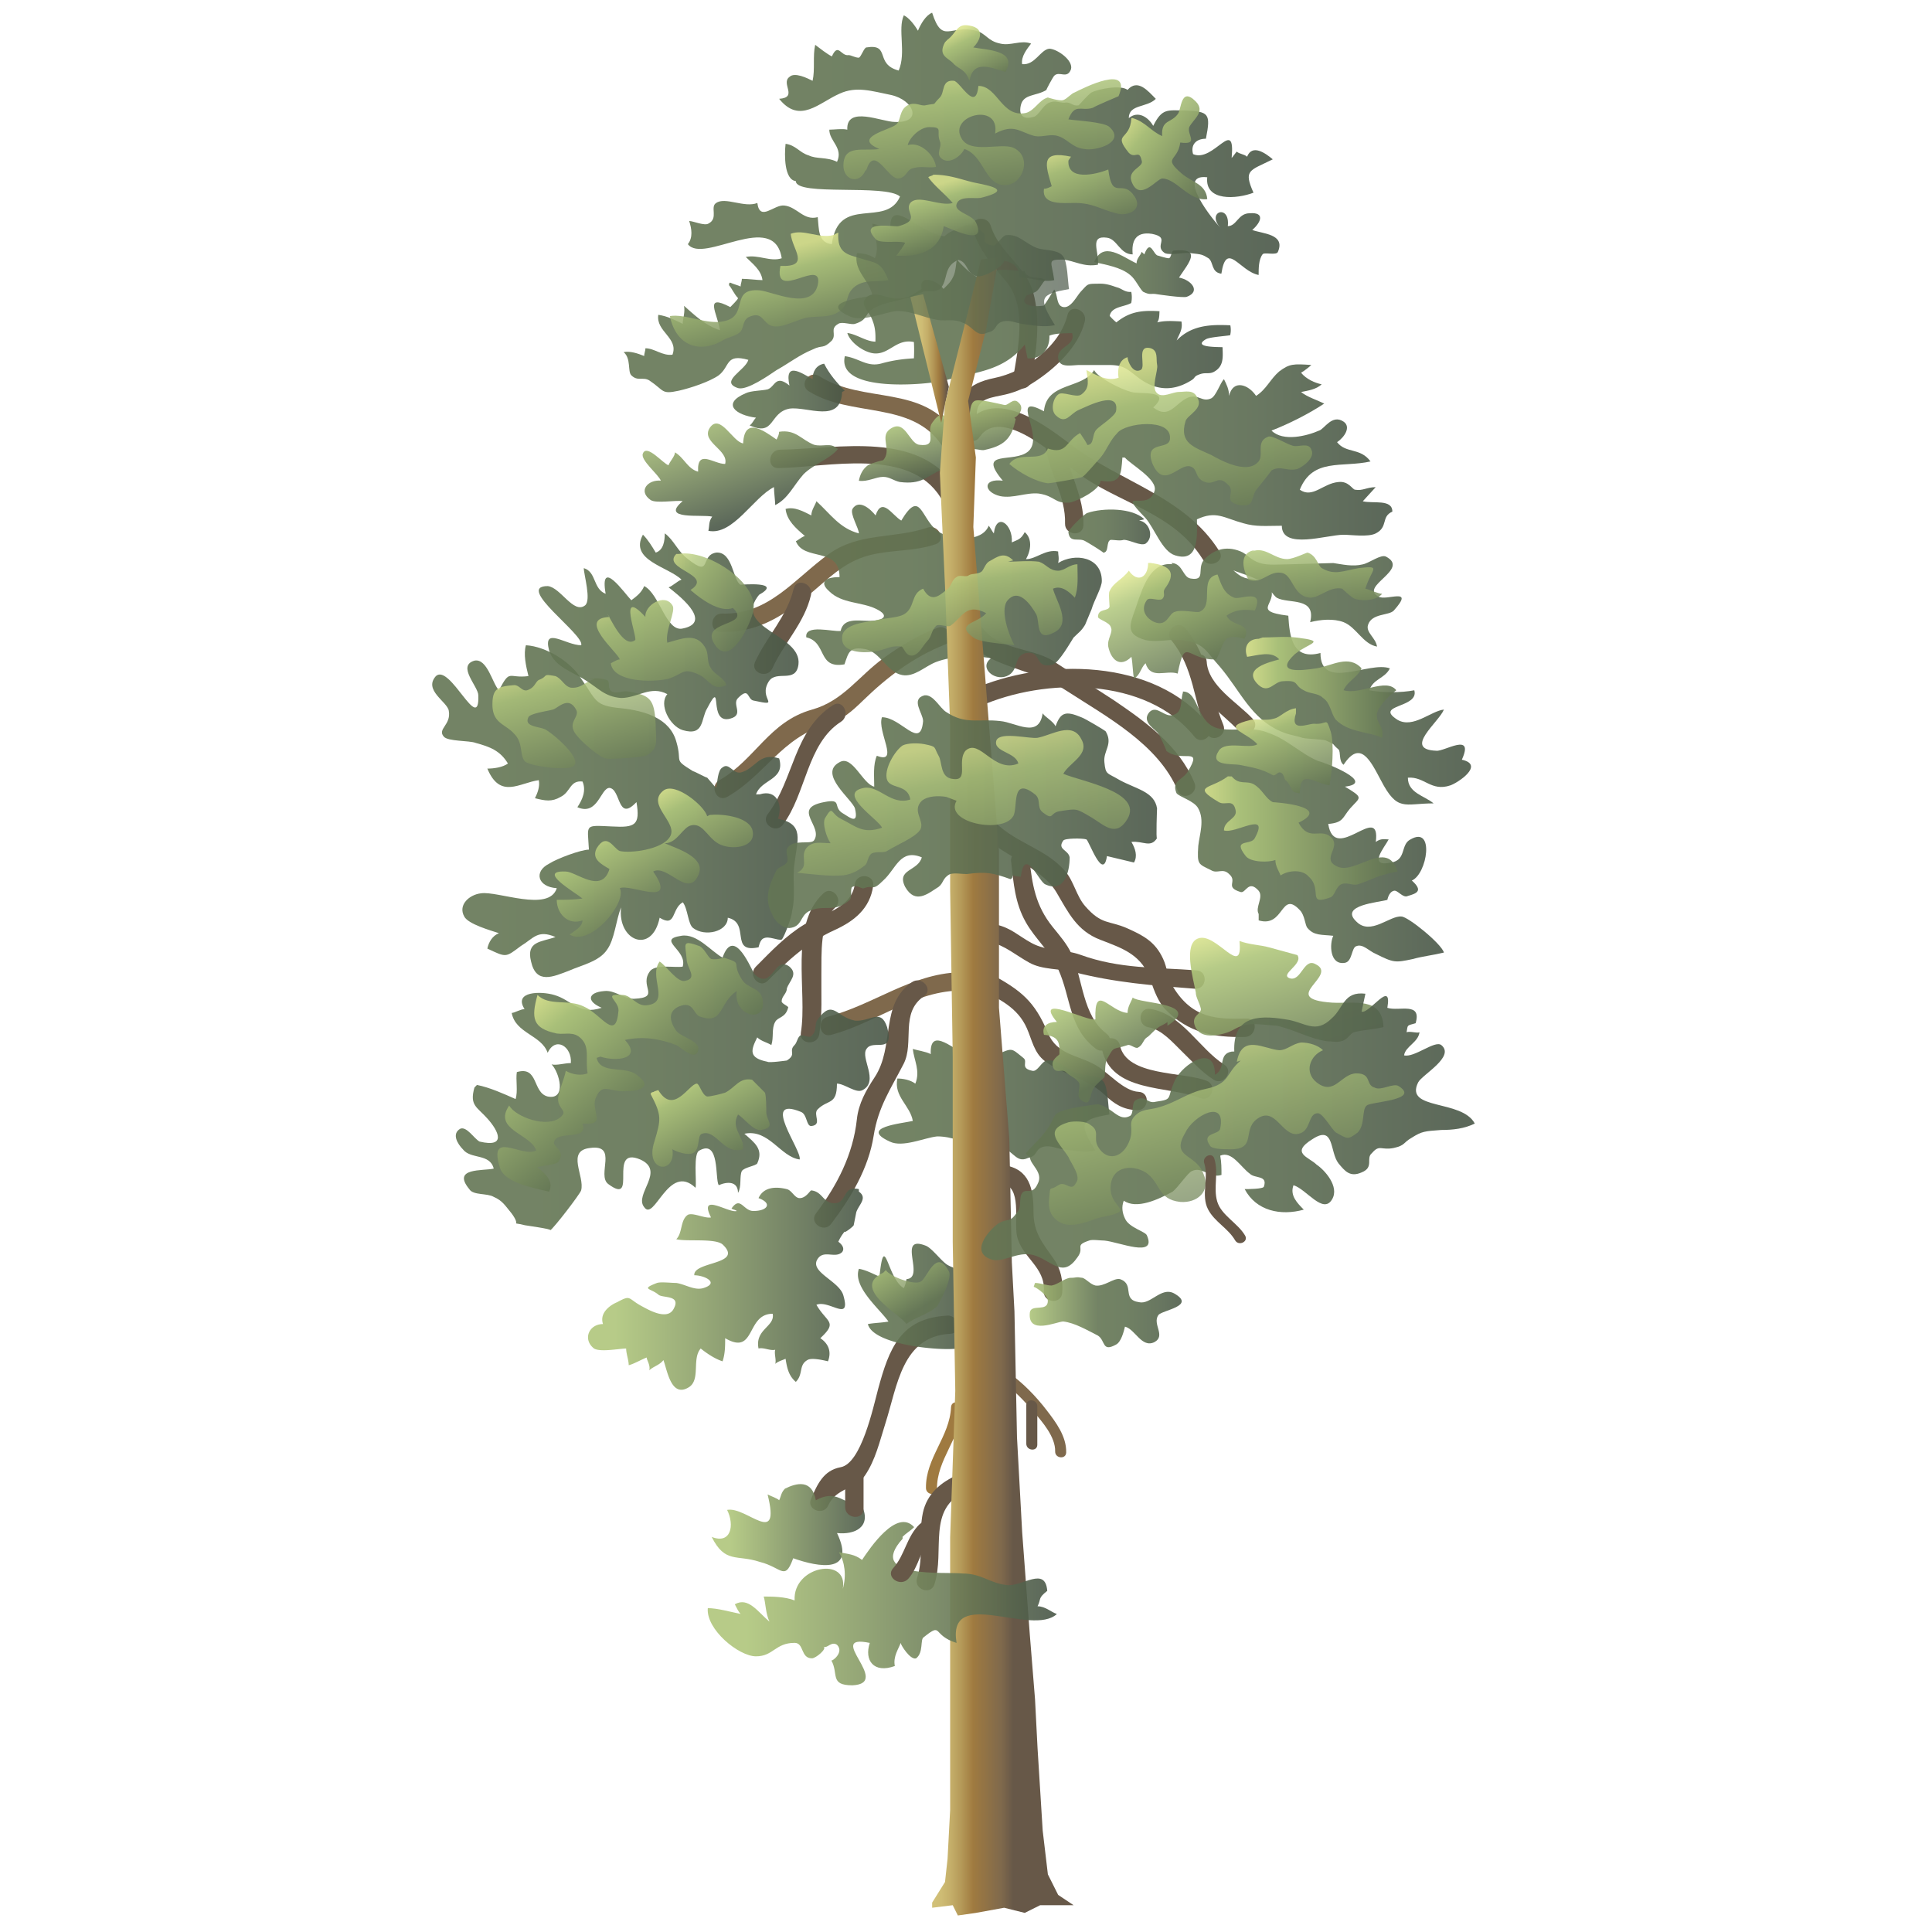 <svg xmlns="http://www.w3.org/2000/svg" xmlns:xlink="http://www.w3.org/1999/xlink" width="150pt" height="150pt" viewBox="0 0 43 76" fill="#fff" fill-rule="evenodd" stroke="#000" stroke-linecap="round" stroke-linejoin="round"><style><![CDATA[.B{opacity:.9}.C{opacity:.85}.D{fill:#675848}.E{fill:#7f694c}.F{fill:url(#B)}.G{opacity:.8}.H{fill:url(#M)}]]></style><use xlink:href="#k" x=".5" y=".5"/><defs><linearGradient id="A" y2="90.34%" x2="69.47%" y1="12.82%" x1="30.22%"><stop stop-color="#afc67b" offset="11.8%"/><stop stop-color="#4a5848" offset="97.8%"/></linearGradient><linearGradient id="B" y2="50.00%" x2="100.01%" y1="50.00%" x1="0.01%"><stop stop-color="#647654" offset="18%"/><stop stop-color="#617353" offset="42%"/><stop stop-color="#596950" offset="67.8%"/><stop stop-color="#4c5a49" offset="94.3%"/><stop stop-color="#4a5848" offset="97.8%"/></linearGradient><linearGradient id="C" y2="49.98%" x2="99.99%" y1="49.98%" x1="-0.02%"><stop stop-color="#647654" offset="18%"/><stop stop-color="#617353" offset="42%"/><stop stop-color="#596950" offset="67.8%"/><stop stop-color="#4c5a49" offset="94.3%"/><stop stop-color="#4a5848" offset="97.8%"/></linearGradient><linearGradient id="D" y2="49.98%" x2="100.00%" y1="49.98%" x1="0.01%"><stop stop-color="#647654" offset="18%"/><stop stop-color="#617353" offset="42%"/><stop stop-color="#596950" offset="67.8%"/><stop stop-color="#4c5a49" offset="94.3%"/><stop stop-color="#4a5848" offset="97.8%"/></linearGradient><linearGradient id="E" y2="50.00%" x2="100.00%" y1="50.00%" x1="0.00%"><stop stop-color="#d2c279" offset="18%"/><stop stop-color="#cebc74" offset="30.7%"/><stop stop-color="#c4ae69" offset="44.3%"/><stop stop-color="#b59958" offset="58.4%"/><stop stop-color="#a37f43" offset="72.6%"/><stop stop-color="#9f7a40" offset="75.3%"/><stop stop-color="#675848" offset="94.9%"/></linearGradient><linearGradient id="F" y2="50.00%" x2="100.00%" y1="50.00%" x1="0.00%"><stop stop-color="#d2c279" offset="0%"/><stop stop-color="#cebc74" offset="6.5%"/><stop stop-color="#c4ae69" offset="13.4%"/><stop stop-color="#b59958" offset="20.6%"/><stop stop-color="#a37f43" offset="27.9%"/><stop stop-color="#9f7a40" offset="29.2%"/><stop stop-color="#7f694c" offset="48.9%"/><stop stop-color="#675848" offset="57.3%"/></linearGradient><linearGradient id="G" y2="50.00%" x2="100.00%" y1="50.00%" x1="-0.00%"><stop stop-color="#afc67b" offset="11.8%"/><stop stop-color="#4a5848" offset="97.8%"/></linearGradient><linearGradient id="H" y2="49.98%" x2="100.00%" y1="49.98%" x1="-0.02%"><stop stop-color="#afc67b" offset="1.1%"/><stop stop-color="#647654" offset="41.6%"/><stop stop-color="#617353" offset="58.5%"/><stop stop-color="#596950" offset="76.6%"/><stop stop-color="#4c5a49" offset="95.3%"/><stop stop-color="#4a5848" offset="97.8%"/></linearGradient><linearGradient id="I" y2="60.13%" x2="67.36%" y1="-3.71%" x1="17.68%"><stop stop-color="#dce58f" offset="4.5%"/><stop stop-color="#afc67b" offset="24.2%"/><stop stop-color="#647654" offset="96.1%"/></linearGradient><linearGradient id="J" y2="128.68%" x2="76.96%" y1="-3.66%" x1="5.80%"><stop stop-color="#dce58f" offset="4.5%"/><stop stop-color="#afc67b" offset="24.2%"/><stop stop-color="#647654" offset="96.1%"/></linearGradient><linearGradient id="K" y2="92.81%" x2="66.87%" y1="6.90%" x1="22.81%"><stop stop-color="#dce58f" offset="4.5%"/><stop stop-color="#afc67b" offset="24.2%"/><stop stop-color="#647654" offset="96.1%"/></linearGradient><linearGradient id="L" y2="72.23%" x2="83.06%" y1="-0.64%" x1="24.95%"><stop stop-color="#dce58f" offset="4.5%"/><stop stop-color="#afc67b" offset="24.2%"/><stop stop-color="#647654" offset="96.1%"/></linearGradient><linearGradient id="M" y2="50.00%" x2="100.00%" y1="50.00%" x1="-0.00%"><stop stop-color="#647654" offset="18%"/><stop stop-color="#617353" offset="42%"/><stop stop-color="#596950" offset="67.8%"/><stop stop-color="#4c5a49" offset="94.3%"/><stop stop-color="#4a5848" offset="97.8%"/></linearGradient><linearGradient id="N" y2="88.52%" x2="74.31%" y1="1.72%" x1="10.64%"><stop stop-color="#dce58f" offset="4.5%"/><stop stop-color="#afc67b" offset="24.2%"/><stop stop-color="#647654" offset="96.1%"/></linearGradient><linearGradient id="O" y2="67.33%" x2="61.86%" y1="19.10%" x1="16.73%"><stop stop-color="#dce58f" offset="4.5%"/><stop stop-color="#afc67b" offset="24.2%"/><stop stop-color="#647654" offset="96.1%"/></linearGradient><linearGradient id="P" y2="106.99%" x2="80.56%" y1="-14.10%" x1="22.78%"><stop stop-color="#dce58f" offset="4.5%"/><stop stop-color="#afc67b" offset="24.2%"/><stop stop-color="#647654" offset="96.1%"/></linearGradient><linearGradient id="Q" y2="79.18%" x2="66.11%" y1="24.15%" x1="24.96%"><stop stop-color="#dce58f" offset="4.5%"/><stop stop-color="#afc67b" offset="24.2%"/><stop stop-color="#647654" offset="96.1%"/></linearGradient><linearGradient id="R" y2="121.43%" x2="73.24%" y1="16.15%" x1="27.18%"><stop stop-color="#dce58f" offset="4.5%"/><stop stop-color="#afc67b" offset="24.2%"/><stop stop-color="#647654" offset="96.1%"/></linearGradient><linearGradient id="S" y2="102.73%" x2="86.96%" y1="7.26%" x1="28.57%"><stop stop-color="#dce58f" offset="4.5%"/><stop stop-color="#afc67b" offset="24.2%"/><stop stop-color="#647654" offset="96.1%"/></linearGradient><linearGradient id="T" y2="50.00%" x2="100.00%" y1="50.00%" x1="0.01%"><stop stop-color="#dce58f" offset="4.5%"/><stop stop-color="#afc67b" offset="24.2%"/><stop stop-color="#647654" offset="96.1%"/></linearGradient><linearGradient id="U" y2="111.79%" x2="72.70%" y1="7.25%" x1="35.39%"><stop stop-color="#dce58f" offset="4.5%"/><stop stop-color="#afc67b" offset="24.2%"/><stop stop-color="#647654" offset="96.1%"/></linearGradient><linearGradient id="V" y2="122.44%" x2="80.33%" y1="6.16%" x1="14.94%"><stop stop-color="#dce58f" offset="4.5%"/><stop stop-color="#afc67b" offset="24.2%"/><stop stop-color="#647654" offset="96.1%"/></linearGradient><linearGradient id="W" y2="84.09%" x2="92.00%" y1="-0.63%" x1="5.20%"><stop stop-color="#dce58f" offset="4.5%"/><stop stop-color="#afc67b" offset="24.2%"/><stop stop-color="#647654" offset="96.1%"/></linearGradient><linearGradient id="X" y2="79.02%" x2="69.49%" y1="-9.79%" x1="20.58%"><stop stop-color="#afc67b" offset="11.8%"/><stop stop-color="#4a5848" offset="97.8%"/></linearGradient><linearGradient id="Y" y2="87.21%" x2="73.28%" y1="3.42%" x1="22.19%"><stop stop-color="#dce58f" offset="4.5%"/><stop stop-color="#afc67b" offset="24.2%"/><stop stop-color="#647654" offset="96.1%"/></linearGradient><linearGradient id="Z" y2="141.36%" x2="76.96%" y1="-38.97%" x1="22.27%"><stop stop-color="#dce58f" offset="4.5%"/><stop stop-color="#afc67b" offset="24.2%"/><stop stop-color="#647654" offset="96.1%"/></linearGradient><linearGradient id="a" y2="50.02%" x2="100.00%" y1="50.02%" x1="-0.02%"><stop stop-color="#dce58f" offset="4.5%"/><stop stop-color="#afc67b" offset="24.2%"/><stop stop-color="#647654" offset="96.1%"/></linearGradient><linearGradient id="b" y2="117.04%" x2="70.89%" y1="13.69%" x1="25.74%"><stop stop-color="#dce58f" offset="4.5%"/><stop stop-color="#afc67b" offset="24.2%"/><stop stop-color="#647654" offset="96.1%"/></linearGradient><linearGradient id="c" y2="50.01%" x2="99.99%" y1="50.01%" x1="0.01%"><stop stop-color="#647654" offset="18%"/><stop stop-color="#617353" offset="42%"/><stop stop-color="#596950" offset="67.8%"/><stop stop-color="#4c5a49" offset="94.3%"/><stop stop-color="#4a5848" offset="97.8%"/></linearGradient><linearGradient id="d" y2="113.66%" x2="71.77%" y1="-2.70%" x1="34.56%"><stop stop-color="#dce58f" offset="4.5%"/><stop stop-color="#afc67b" offset="24.2%"/><stop stop-color="#647654" offset="96.1%"/></linearGradient><linearGradient id="e" y2="98.98%" x2="80.24%" y1="11.05%" x1="18.03%"><stop stop-color="#dce58f" offset="4.5%"/><stop stop-color="#afc67b" offset="24.2%"/><stop stop-color="#647654" offset="96.1%"/></linearGradient><linearGradient id="f" y2="97.93%" x2="102.71%" y1="15.48%" x1="19.44%"><stop stop-color="#dce58f" offset="4.5%"/><stop stop-color="#afc67b" offset="24.2%"/><stop stop-color="#647654" offset="96.1%"/></linearGradient><linearGradient id="g" y2="120.64%" x2="76.21%" y1="-2.22%" x1="10.92%"><stop stop-color="#dce58f" offset="4.5%"/><stop stop-color="#afc67b" offset="24.2%"/><stop stop-color="#647654" offset="96.1%"/></linearGradient><linearGradient id="h" y2="96.17%" x2="66.05%" y1="20.57%" x1="32.84%"><stop stop-color="#dce58f" offset="4.5%"/><stop stop-color="#afc67b" offset="24.2%"/><stop stop-color="#647654" offset="96.1%"/></linearGradient><linearGradient id="i" y2="50.00%" x2="99.99%" y1="50.00%" x1="-0.00%"><stop stop-color="#afc67b" offset="11.8%"/><stop stop-color="#4a5848" offset="97.8%"/></linearGradient><linearGradient id="j" y2="87.66%" x2="72.76%" y1="17.21%" x1="34.80%"><stop stop-color="#dce58f" offset="4.5%"/><stop stop-color="#afc67b" offset="24.2%"/><stop stop-color="#647654" offset="96.1%"/></linearGradient></defs><symbol id="k" overflow="visible"><g stroke="none" fill-rule="nonzero"><path d="M22.4 53.838c.472.327.874.751 1.248 1.183.351.406.874 1.001.859 1.575-.007.279.427.322.434.041.016-.629-.405-1.191-.771-1.666-.426-.553-.944-1.09-1.519-1.49-.232-.159-.482.198-.252.358z" class="E"/><path d="M20.411 54.853c-.047 1.163-1.006 2-.986 3.186.005.278.439.321.434.041-.02-1.171.938-2.017.986-3.186.013-.28-.421-.322-.433-.041z" fill="#9f7a40"/><path d="M20.264 51.253c-1.84.095-2.291 1.301-2.721 2.889-.191.709-.659 2.925-1.472 3.074-.683.125-.921.68-1.167 1.248-.187.43.495.679.68.252.294-.677 1.086-.648 1.441-1.173.416-.614.576-1.334.799-2.033.482-1.507.658-3.445 2.565-3.543.464-.026.332-.74-.129-.716zm.437 6.252c-.683.291-1.238.753-1.398 1.508-.18.848.045 1.727-.227 2.561-.145.444.535.697.681.252.432-1.325-.325-2.99 1.256-3.665.431-.183.12-.84-.311-.656zm1.716-11.449c.797.115.465 1.471.587 2.054.179.852 1.122 1.224 1.058 2.178-.032.467.691.535.723.068.032-.484-.045-.917-.327-1.323-.446-.64-.802-1.034-.802-1.852.001-.908-.149-1.7-1.17-1.848-.464-.067-.529.656-.067.723z" class="D"/><path d="M20.738 37.746c-1.922.069-3.369 1.281-5.18 1.75-.45.117-.327.832.127.715 1.71-.443 3.184-1.677 4.985-1.742.461-.017.535-.738.067-.722z" class="E"/><g class="D"><path d="M15.388 34.644c-1.364 1.266-.616 3.845-.884 5.478-.076.463.647.527.723.068.128-.778.073-1.587.084-2.373.011-.769-.07-2.048.547-2.62.34-.319-.127-.874-.47-.555z"/><path d="M16.627 34.282c-.139.966-1.274 1.154-1.984 1.583-.734.443-1.313 1.061-1.912 1.663-.327.329.139.886.469.554.818-.824 1.563-1.51 2.631-1.996.781-.356 1.39-.85 1.518-1.736.066-.466-.657-.53-.723-.069zm2.25 3.852c-1.28.87-.661 2.515-1.471 3.744-.337.511-.632 1.026-.699 1.653-.149 1.385-.78 2.605-1.609 3.699-.283.374.313.789.595.416.779-1.028 1.474-2.188 1.675-3.472.178-1.135.677-1.847 1.178-2.824.431-.842-.153-2.012.801-2.661.385-.263-.087-.816-.47-.555zm2.681.271c.742.404 1.465.71 1.834 1.54.203.456.282.97.707 1.293.736.56 1.662.67 2.344 1.32.395.375.732.59 1.283.615.466.021.536-.701.068-.723-.591-.027-1.18-.751-1.678-1.041-.718-.419-1.528-.399-1.898-1.283-.521-1.242-1.048-1.665-2.244-2.315-.404-.223-.825.368-.415.593zm.386-1.852c.597.14 1.027.534 1.558.822.517.282 1.195.224 1.75.366 1.625.414 3.07.524 4.751.653.467.036.534-.687.068-.723-1.592-.122-3.035-.054-4.567-.611-.631-.229-1.311-.13-1.926-.465-.512-.278-.793-.585-1.381-.723-.446-.103-.704.576-.248.683z"/><path d="M22.776 33.391c.094.849.149 1.631.574 2.383.375.665.959 1.147 1.281 1.861.507 1.127.409 2.318 1.48 3.122.374.281.789-.314.416-.595-.948-.713-.921-2.128-1.378-3.145-.173-.383-.483-.734-.741-1.055-.677-.843-.802-1.652-.917-2.698-.052-.466-.768-.337-.717.126z"/><path d="M21.414 32.123c.825.98 2.53 1.435 3.145 2.481.474.805.801 1.508 1.718 1.862.889.344 1.669.585 2.009 1.659.111.351.3.824.56 1.086.902.908 1.855 1.106 3.127 1.08.463-.01.535-.733.068-.723-1.13.024-2.112.036-2.89-1.238-.229-.375-.225-.741-.398-1.114-.304-.657-.75-.905-1.399-1.194-.733-.327-1.01-.122-1.669-.88-.34-.39-.441-.97-.779-1.367-.81-.953-2.093-1.118-2.939-2.123-.301-.359-.855.109-.552.469zm4.927 8.629c.379 1.756 2.578 1.438 3.872 1.944.437.171.687-.51.252-.681-.931-.365-3.145-.166-3.409-1.389-.097-.457-.813-.332-.714.126zm1.84-.841c.512.079.963.61 1.313.95.396.386.777.81 1.245 1.111.393.252.81-.341.416-.594-.985-.633-1.669-1.998-2.905-2.189-.466-.073-.53.65-.07.721z"/></g><path d="M19.866 24.199c-.776.308-1.443.705-2.115 1.193-.97.703-1.586 1.68-2.803 2.02-1.701.476-2.236 1.974-3.654 2.781-.404.229-.096.888.312.655 1.482-.843 2.148-2.352 3.935-2.852.587-.164.979-.522 1.409-.94.955-.928 1.983-1.709 3.229-2.202.436-.172.123-.826-.311-.656z" class="E"/><g class="D"><path d="M21.111 24.688c.292.388.56.579.999.778.974.443 1.86.57 2.818 1.19 1.593 1.032 3.64 2.121 4.402 3.947.18.432.836.119.656-.312-.607-1.455-1.903-2.385-3.169-3.245l-2.435-1.575c-.855-.497-2.085-.41-2.717-1.252-.281-.376-.834.094-.554.469z"/><path d="M21.544 27.284c2.551-1.135 6.558-1.169 8.443 1.196.291.366.845-.104.554-.469-2.096-2.629-6.465-2.648-9.309-1.382-.428.189-.117.844.311.654z"/><path d="M29.077 24.687c.891 1.073.876 2.399 1.389 3.639.179.432.834.12.656-.312-.547-1.322-.537-2.647-1.491-3.797-.298-.362-.852.108-.554.469zM15.77 27.235c-1.559 1-1.528 2.918-2.57 4.292-.283.374.313.788.595.417.92-1.214.942-3.191 2.288-4.053.388-.248.082-.907-.311-.654z"/><path d="M29.754 25.653c.063 1.141 1.278 1.841 1.976 2.599.316.343.871-.124.554-.469-.59-.641-1.762-1.3-1.815-2.255-.027-.466-.741-.334-.715.127zm-8.222-8.958c.863-1.28 3.107.846 3.818 1.38 1.654 1.241 3.795 1.559 4.963 3.425.245.391.905.085.656-.312-1.361-2.174-3.939-2.737-5.893-4.235-1.102-.845-3.066-2.264-4.138-.675-.259.388.334.804.596.416z"/></g><path d="M19.487 20.256c-1.345.451-2.685.177-3.885 1.038-1.341.964-2.367 2.403-4.194 2.342-.466-.015-.536.707-.068.723 1.372.046 2.373-.562 3.414-1.403.788-.637 1.402-1.341 2.44-1.612.865-.225 1.741-.142 2.606-.432.442-.151.126-.805-.313-.657z" class="E"/><path d="M20.656 18.76c-1.457-2.358-4.653-1.604-6.972-1.57-.464.007-.535.73-.068.723 1.936-.028 5.153-.833 6.384 1.159.241.394.901.087.656-.311zm-6.436 3.898c-.251 1.084-1.065 1.887-1.518 2.882-.194.427.488.675.681.252.456-1.001 1.264-1.786 1.518-2.882.103-.449-.576-.705-.68-.252zm9.923-5.5c.173 1.009.784 1.89.753 2.936-.014.466.709.536.723.068.033-1.139-.574-2.041-.761-3.13-.079-.461-.795-.334-.716.126zm-2.701-1.112c-.12-.789.321-.867.962-.995.448-.09.828-.238 1.216-.481.854-.538 1.811-1.411 2.054-2.43.107-.45-.572-.706-.681-.252-.296 1.242-1.685 2.242-2.878 2.482-1.032.207-1.554.705-1.387 1.803.07.464.785.337.716-.126z" class="D"/><path d="M20.604 16.557c-1.295-1.965-3.614-1.147-5.38-2.263-.395-.249-.812.344-.416.594 1.657 1.047 4.069.359 5.242 2.138.258.389.808-.084.554-.47z" class="E"/><path d="M23.57 14.472c.188-1.113.382-2.371.071-3.478-.287-1.024-1.353-1.58-1.668-2.611-.135-.442-.851-.321-.715.126.261.853.778 1.414 1.339 2.088.819.983.445 2.651.25 3.808-.079.462.644.526.722.068z" class="D"/><path d="M22.955 15.983c-.153.81-.506 1.061-1.213 1.214-.151.051-.455-.1-.606 0-.153.051-.204.355-.255.404-.204.051-.506.202-.808.353-.657.304-.811.61-1.67.508-.252-.051-.404-.203-.659-.203-.302 0-.606.203-.959.153.049-.253.151-.457.353-.608.151-.1.606-.202.606-.202.355-.404-.151-.912.254-1.214.607-.455.758.557 1.163.608.758.101.254-.508.506-.861.556-.81.658.202.86.253.859.051.456-.91.808-1.113.153-.1.912.102 1.164.153.151.051.355-.304.557-.102.253.204.049.508-.153.608" fill="url(#A)" class="B"/><g class="F"><path d="M23.359 12.999c-.859 1.112-1.921 1.112-3.186 1.466-.668.166-4.273.517-3.939-.954.57.077.872.447 1.449.284.374-.104.778-.174 1.268-.199.011-.213.011-.427 0-.641-.689-.148-.962.493-1.56.447-.391-.031-.949-.422-1.059-.803.384.052.729.335 1.105.341.01-.373-.011-.613-.16-.943-.126-.274-.489-.551-.162-.823.273-.225.752.041 1.071.062.504.036.663-.105 1.07-.373-.143-.651.767-.278.912.102a1 1 0 0 0-.143-.002c.227-.252.379-.337.502-.648.067-.174.079-.415.112-.603.244.259.739.801 1.104.758.148-.016.136-.255.261-.297.355-.12.922-.021 1.298-.002.146.353.567.173.823.345-.135.117-.218.339-.36.447-.082.063-.37.141-.394.173-.299.391.279.448.688.386.158-.202.265-.416.413-.63.145.212.077.611.328.68.317.087.544-.418.724-.609.299-.318.225-.296.729-.304.317-.005.529.099.709.151s.294.194.539.171a1.08 1.08 0 0 1-.002.439c-.286.161-.777.134-.846.508a2.31 2.31 0 0 0 .261.254c.521-.422.987-.483 1.698-.44-.01.172-.002.309-.088.44.296-.077.643-.052.95-.036.063.315-.095.508-.187.746.569-.586 1.29-.637 2.111-.595a.93.93 0 0 1-.006.389c-.192.038-.807.072-.954.158-.555.327.473.303.654.314.013.389.055.749-.334.966-.183.1-.331.023-.53.088-.292.095-.183.135-.353.242-.716.453-1.412.422-2.099-.1-.458-.35-.571-.496-1.179-.496h-1.112c-.348 0-.847.144-.86-.304-.013-.438.701-.458.548-.952-.274.013-.642 0-.893.102.023.515-.309.936-.86.893l-.109-.548" class="B"/><path d="M29.126 21.696c-.861-.102-1.163.91-1.365 1.466-.253.81-.608 1.265.302 1.517.455.102.961-.051 1.417 0 .912.102.959.455 1.518 1.061.809.962 1.213 2.025 2.378 2.529.352.153.555.153.858.255.203.049.709.049.911.1.455.202.202.102.506.355.102.1 0 .455.202.606.658-1.011 1.062-.151 1.466.606.657 1.265.912.912 2.074.912-.354-.302-1.011-.404-1.011-1.011.657-.051.911.557 1.668.304.303-.102 1.367-.81.455-1.011.508-1.114-.706-.304-1.009-.353-1.316-.051.1-1.113.304-1.619-.506.051-1.215.759-1.823.404-.959-.608.863-.455.658-1.163-.506.1-1.264.1-1.77 0 .153-.455.606-.455.81-.861-.81-.304-2.731.912-2.731-.606-1.112.302-1.215-.659-1.265-1.466-1.619-.202-.202-.506-.809-1.264-.1-.153-.81-.153-.961-.253-.304-.102-.404-.404-.81-.455.455.253 1.013.353 1.468.606.302.151.504.557.657.659.455.253 1.566-.051 1.314.961.405-.102.911-.153 1.316 0 .507.202.758.859 1.315.961-.05-.354-.456-.557-.352-.86.151-.455.808-.353 1.009-.555.861-.962-.304-.355-.606-.556-.759-.406 1.264-1.063.302-1.569-.202-.102-.657.253-.91.304-.404.102-.81 0-1.163-.051l-1.77.051c-.302 0-.809.051-1.112-.051-.355-.1-.508-.354-.759-.455-.607-.253-1.113-.051-1.468.355-.253.353.1.808-.506.708-.304-.051-.304-.557-.708-.608h-.051" class="B"/><path d="M15.621 22.759c-.353-.304-.252-.557.405-.557 0-1.213-1.416-.607-1.72-1.417.051 0 .204-.151.355-.202-.355-.303-.707-.606-.758-1.063.355-.1.707.104 1.012.255 0-.204.153-.405.201-.558.557.507.91 1.064 1.67 1.266 0-.202-.355-.759-.253-.962.253-.404.708 0 .91.255.253-.759.657 0 1.011.202.759-1.264.759-.102 1.416.404.556.404 1.769.455 2.023-.202.051.051.153.253.202.304.102-.859.76-.355.707.353.204-.1.355-.1.508-.404.302.253.251.708.05 1.063.405 0 .76-.405 1.264-.304 0 .152.05.253 0 .455.657-.405 1.719-.253 1.719.708 0 .253-.302.759-.404 1.114l-.253.606c-.153.255-.253.304-.455.506-.101.153-.557.962-.81 1.062-.758.202-.405-.557-1.062-.455-.504.1-.253.708-.759.91s-1.112-.355-.606-.708c-.659-.101-1.517-.101-2.176.153-.432.166-.854.606-1.337.51-.601-.118-.853-.911-1.444-1.018-.624-.11-.652.121-.818.599-1.078.186-.672-.868-1.501-1.063-.077-.534 1.056-.208 1.35-.251.112-.524.678-.399 1.12-.398.549.002.849-.189.274-.47s-1.347-.201-1.84-.69z" class="B"/></g><path d="M20.678 52.548c-.757.101-3.337-.153-3.538-.962.253-.05.556-.05.81-.1-.355-.506-1.416-1.366-1.163-2.074.302.051.555.202.808.304.204-1.87.304.101.961.455a1.25 1.25 0 0 0 .102-.354c.76-.05-.404-1.77.76-1.314.252.1.607.606.858.758.557.304.557 0 .758.606.151.455.204 2.681-.251 2.731" fill="url(#C)" class="B"/><path d="M23.512 45.012c-.506.302-.608-.203-1.063-.354-.304-.153-.608-.051-.961-.1-.608-.103-1.011-.355-1.619-.355-.506.05-1.365.455-1.871.202-1.213-.557.455-.708.91-.81-.101-.606-.758-.961-.607-1.669.202 0 .506.049.706.202.204-.506-.049-.91-.1-1.365.153.05.507.1.707.202-.051-1.164.961-.102 1.619.151.759.253.302.151.91-.102.71-.304.606-.304 1.113.102.202.151-.153.404.353.506.202.051.355-.355.557-.404.505-.051.707.302 1.213.506.253.1.81.051 1.012.304.201.202.201 1.061.253 1.314-1.163.202-1.213.355-.556 1.417-.456.1-.859 0-1.314-.051-.253-.051-.456-.151-.71-.102-.404.102-.201.406-.707.455" fill="url(#D)" class="B"/><path d="M18.808 11.177l.505-.102 1.014 3.642-.302 1.416z" fill="url(#E)"/><path d="M19.668 74.546l.81-.1.201.404.71-.102 1.112-.202.81.202.606-.302h1.316l-.608-.406-.404-.808-.204-1.719-.202-3.238-.099-1.922-.204-2.528-.302-4.046-.204-3.743-.1-4.955-.103-1.924-.099-4.855-.407-5.159v-4.045-2.124L21.288 20.23l.1-2.734-.304-2.224.71-2.832.503-2.832-.705.102-1.418 5.664-.202 2.73.202 4.451.202 5.463v6.474l.102 6.573v7.283l.1 5.867-.202 5.765v5.867 4.856l-.102 1.922-.1.909-.506.81z" fill="url(#F)"/><path d="M16.786 46.277c-.659-.153-.456.555-.962.555-.455 0-.455-.455-.91-.505-.05 0-.202.304-.456.304-.201 0-.304-.304-.505-.353-.406-.103-.912-.103-1.114.353.557.202.355.506-.201.506-.404 0-.506-.608-.861-.1.051.049.153.049.204.1-.304.1-1.518-.759-1.012.253-.253.049-.707-.202-.911-.102-.304.203-.202.709-.455.96.405.102 1.517-.049 1.821.204.859.809-1.162.657-1.112 1.214.404 0 1.01.302.353.505-.353.101-.707-.151-1.062-.203-.202 0-.606-.05-.759 0-.656.254-.253.203.051.456.153.151.911 0 .608.556-.253.506-1.064 0-1.265-.102-.556-.304-.405-.455-.961-.153-.252.103-.709.405-.556.86-.557 0-.81.608-.353.962.251.152 1.01 0 1.263 0 0 .202.101.456.101.657.202-.05.455-.202.707-.304 0 .102.153.304.103.506.151-.153.404-.202.555-.404.153.404.304 1.515 1.012 1.061.455-.304.101-1.112.455-1.516.254.202.556.404.86.504.102-.302.102-.608.102-.91 1.213.708.81-.961 1.87-.961.1.506-.708.606-.557 1.366.202-.052.457.101.657.049-.049.153.051.406 0 .557.104-.102.306-.151.406-.202.051.302.101.657.404.909.304-.304.102-.657.455-.858.153-.102.608 0 .81.049.153-.404 0-.708-.302-.91.708-.657.253-.607-.153-1.314.506-.204 1.365.706 1.063-.355-.153-.608-1.467-.962-.961-1.517.253-.255.657.05.91-.202.153-.204-.151-.405-.151-.405a1.76 1.76 0 0 1 .252-.404c-.05.101.355-.203.355-.252l.1-.506c.102-.304.456-.557.102-.81" fill="url(#G)" class="B"/><path d="M23.715 49.967c.201 0 .455.102.656.102.253-.05.456-.253.708-.302.304 0 .202-.051.506 0 .151.05.304.253.506.302.354.051.707-.302.962-.253.606.203.05.809.757.909.455.103.86-.606 1.364-.353.912.506-.455.659-.606.859-.251.354.304.81-.151 1.062-.506.254-.758-.506-1.163-.606-.05.202-.151.606-.354.707-.557.305-.406-.151-.708-.354-.404-.202-.911-.506-1.366-.556-.252 0-1.416.556-1.314-.355.049-.354.707 0 .707-.455 0-.202-.405-.506-.556-.556" fill="url(#H)" class="B"/><path d="M28.923 39.852c1.415-.91-1.113-.861-1.365-1.112-.05.151-.203.353-.203.606-.708-.051-1.314-1.214-1.264.253-.302.102-2.479-1.063-1.516.102-.355 0-.607.151-.508.506.657.05.608.404.608.759 0 .049-.354.202-.253.504s.355.051.506.204.353.202.506.404c.1.153-.102.506.05.657.456.406.355-.202.557-.455.05-.1.353-.353.404-.404.05-.202 0-.505.101-.708.304-.556.204-.354.809-.556.1-.051.304.153.405.1.202-.1.202-.302.353-.402.102-.052.253-.255.404-.355.102-.102.306-.153.406-.253" fill="url(#I)" class="B"/><path d="M33.376 39.852c-.407 0-.911-.102-1.264-.051-.458.051-.559.253-.962.355-.355.1-1.012.202-1.164-.355-.1-.354.255-.404.255-.606-.051-.253-.202-.455-.202-.659-.102-.555-.508-1.921.1-2.123.708-.253 1.77 1.617 1.619.102.404.151.81.151 1.163.251l1.113.304c.253.355-.71.759-.305.911.456.151.558-.81 1.014-.557.961.455-1.518 1.365.656 1.517.859.049 1.973-.253 2.024.961-.404.102-.758.102-1.164.202-.151.051-.251.304-.504.355-.153.051-.405 0-.556 0-.708-.102-1.264-.455-1.972-.607" fill="url(#J)" class="B"/><path d="M31.553 40.864c-.049-1.315.81-1.467 2.024-1.264.758.102 1.164.607 1.821-.051.456-.404.456-1.062 1.314-.959l-.151.706c.304.102 1.214-1.314 1.014-.151.455.151 1.364-.252 1.112.606-.355.102-.304.051-.355.354.153-.051.404.051.508 0-.053.406-.559.557-.607.91.403.102 1.213-.606 1.465-.404.558.455-.758 1.164-.911 1.467-.554 1.112 1.719.657 2.227 1.619-.405.202-.86.253-1.316.253-.657.049-.758.049-1.161.303-.355.202-.255.305-.71.405-.506.102-.555-.153-.858.202-.255.202.1.557-.406.759-.455.202-.657-.051-.91-.355-.353-.455-.151-1.516-1.012-.961-.911.557-.151.709.151 1.011.305.202.912.859.608 1.366-.352.606-1.011-.404-1.517-.557-.153.404.153.708.405.961-.909.253-1.872.051-2.326-.808.1 0 .758 0 .758-.103.151-.455-.355-.302-.556-.504-.353-.253-.708-.91-1.163-.708.049.253.049.506.049.757-.456.153-.759-.353-1.163-.151-.151.051-.557.659-.759.81-.557.304-1.415.708-1.921.355-.101.251-.051.504.05.706.151.355.808.508.859.659.404.91-1.113.253-1.669.204-.151 0-.505-.053-.606 0-.607.202-.153.251-.456.657-.556.81-.961.201-1.618-.051s-1.213.252-1.719.151c-.91-.253-.204-1.112.202-1.415.403-.253.455 0 .758-.455.202-.204.051-.557.202-.759s.404.1.606-.354c.253-.455-.302-.759-.302-1.061 0 .049-.202-.153-.153-.153.253-.302.556-.557.809-.91.354-.455.151-.657.81-.809.151-.051 1.062-.202 1.213-.202.557.1.808.708 1.263.455.153-.1.053-.505.204-.608.403-.253.455.153.809.051.706-.102.404-.102.758-.86.302-.606 1.567-1.465 1.567-.2.455-.255.102-.81.658-.912" fill="url(#C)" class="B"/><path d="M31.653 41.268c.204-1.112 1.064-.504 1.67-.455.304 0 .507-.253.861-.303.304 0 .657.1.861.303-.508.202-.759.86-.255 1.264.71.557.962-.353 1.57-.353s.352.455.706.555c.253.153.758-.202.962-.049.859.555-1.114.606-1.264.758-.204.151-.053.759-.355 1.061-.404.304-.404.253-.858 0-.153-.1-.506-.757-.71-.757-.404 0-.253.706-.758.808-.657.152-.91-1.163-1.669-.556-.556.455.051 1.215-1.112 1.164-.153 0-.659 0-.71-.151-.352-.508.355-.405.406-.658.251-1.214-1.062-.506-1.366.151-.608 1.011.405.81.707 1.619.304.708-.252 1.163-.909 1.112-.912-.1-.759-.759-1.367-1.163-.504-.304-1.264-.253-1.364.455-.153 1.012 1.163 1.012-.404 1.316-.405.102-1.164.506-1.67.153-.304-.204-.404-.506-.353-.911.05-.557 0-.253.353-.506.304-.202.506.304.707-.102.202-.251-.201-.759-.304-1.01-.353-.558-1.011-1.063 0-1.366.204-.051.708-.051.861.102.405.251.101.504.304.859.353.608 1.012.455 1.263-.304.153-.506-.151-.657.305-1.01.202-.153.504-.153.708-.204.81-.202 1.213-.606 1.97-.758.962-.202.761-.606 1.368-1.112" fill="url(#K)" opacity=".75"/><path d="M17.746 49.564c-1.314.606.709 1.667.911 2.021.304-.253.91-.404 1.214-.707.102-.153.608-1.112.456-1.367-.508-.961-.862.304-1.113.406-.253.151-1.214-.202-1.367-.455" fill="url(#L)" class="G"/><path d="M1.663 42.281c-.201.709.101.759.506 1.215.456.504.758 1.163-.304.91-.202-.102-.504-.608-.757-.506-.355.202-.102.606.1.81.304.404 1.063.151 1.214.759-.404.1-1.669-.051-.961.809.151.251.707.151.961.304.352.151.455.353.707.655.406.557-.101.306.506.457-.051 0 1.113.153 1.012.202.153-.102 1.164-1.416 1.213-1.569.153-.555-.606-1.567.355-1.669 1.114-.153.253 1.061.707 1.415 1.214.91-.05-1.516 1.265-.961 1.011.455-.253 1.366.151 1.87.405.608.961-1.768 2.023-.757.051-.255-.1-1.366.153-1.467.808-.456.606 1.112.758 1.364.353-.153.759-.153.759.304.151-.254.05-.657.151-.86.1-.151.556-.202.608-.304.251-.555-.102-.81-.508-1.163.962-.202 1.417.912 2.175 1.012.101-.353-1.568-2.529.051-1.872.251.102.202.557.404.557.455-.049.05-.455.253-.657.404-.406.758-.151.758-1.012.304 0 .758.404 1.012.253.657-.353-.102-1.264.151-1.618.253-.406 1.112.251.81-.86-.253-.759-.657-.202-1.264-.253-.758-.151-.859-.86-1.467-.051-.151.202 0 .455-.253.657-.05.102-.404-.1-.456 0-.101.102-.101.254-.201.355-.253.253.1.355-.304.608 0 0-.708.1-.759.049-.759-.151-.657-.455-.404-.959.151.151.404.202.555.302.102-.302 0-.657.151-.91.104-.202.406-.153.508-.557.051-.051-.254-.153-.254-.253 0-.202.204-.302.204-.506.102-.304.455-.557.102-.86-.608-.455-.659.961-1.367.304-.102-.102-.807-1.972-1.264-.657-.455-.253-1.011-.961-1.618-.86-1.013.151.252.557.05 1.214-.302.051-1.012-.1-1.264.153-.504.608.456 1.063-.657 1.112-.404 0-.758-.353-1.165-.304-.656.051-.706.406-.1.658-.91.303-1.165-.304-1.87-.505-.506-.153-1.619-.153-1.164.557-.151 0-.404.151-.506.151.153.81 1.165.86 1.415 1.568.304-.658.961-.253.912.404-.253 0-.557.102-.759.051.304.304.607 1.415-.153 1.264-.606-.151-.352-1.214-1.213-.961-.05.302.051.758-.05 1.061-.455-.202-1.011-.455-1.519-.555" class="B H"/><path d="M8.895 42.381c.607 1.011 1.214-.253 1.518-.253.101 0 .203.455.405.506.151 0 .555-.102.708-.151.404-.204.556-.608 1.061-.508l.506.508c.051.151.051.606.051.757 0 .355.404.608-.202.71-.304.049-.659-.455-.91-.608-.305.557.251.86.201 1.366-.758.253-1.062-.81-1.618-.608-.203.051-.052.608-.354.759-.204.102-.659-.051-.81-.151.151 1.01-1.113.91-.708-.304.254-.86.304-1.012-.152-1.872.051-.1.101-.049.152-.1" fill="url(#N)" class="B"/><path d="M6.62 41.066c.607.202 1.67.102.961-.657.71-.153 1.367-.051 2.024.202.203.1.759.657.86.202.101-.353-.657-.504-.86-.759-.252-.353-.353-.758.1-.961.609-.253.559.353.861.406.911.302.709-.557 1.417-1.013-.153 1.013 1.213 1.315 1.012.304-.102-.455-.608-.404-.81-.759-.456-.706.1-.606-.708-.859 0 0-.303.1-.506.051-.151-.102-.252-.406-.455-.506-.708-.255-.556-.102-.506.506 0 .353.455.758-.05.859-.304.1-.759-.606-1.012-.757-.456.606.455 1.618-.507 1.72-.404.049-.606-.406-.959-.406-.809-.049-.151.202-.151.608-.103 1.264-.659.151-1.366-.153-.608-.304-1.367 0-1.821-.455-.253.91-.202 1.315.758 1.517.355.051.659-.102.961.202.355.353.153.81.253 1.366-.253.1-.608.051-.859-.101-.051.304-.304.86-.304 1.112 0 .406.404.455.1.709-.506.455-1.769 0-2.023-.455-.657.961.86 1.112 1.062 1.77-.555.302-1.921-.86-1.416.708.202.555 1.264.758 1.921.91.204-.406-.151-.708-.455-.961.153-.051.707-.102.81-.202.353-.455-.253-.608-.151-.81.151-.455 1.364 0 1.112-.708.961.1.355-.457.506-.962.253-.657.505-.303 1.113-.303s1.213-.153.504-.657c-.456-.355-1.416 0-1.567-.659" fill="url(#O)" class="B"/><path d="M12.74 30.75c.202-.608 1.163-.559.91-1.416-.81-.255-.91.402-1.517.555-.304.051-.455-.404-.708-.202-.201.102-.201.606-.252.808-.1-.1-.304-.353-.353-.404-.051 0-.506-.253-.556-.253-.81-.504-.406-.302-.659-1.163-.252-.91-1.214-1.213-2.175-1.315-1.06-.1-.961-.304-1.568-1.163-.404-.656-1.364-1.264-2.174-1.315-.102.355 0 .81.1 1.214-.808.102-.706-.304-1.161.557-.254-.253-.456-1.265-.962-1.165-.707.204.151 1.014.151 1.366.051 1.569-1.112-1.264-1.668-.759-.504.557.455 1.011.506 1.366.101.555-.455.708-.202 1.01.151.203 1.012.153 1.264.255.557.151.961.304 1.265.809-.204.151-.556.2-.81.2.506 1.215 1.264.557 2.024.455.049.255-.051.508-.151.71.404.1.656.153 1.009-.051.406-.202.355-.659.861-.606.153.355 0 .708-.202 1.011.81.353.91-.76 1.264-.76.455.051.304 1.366 1.061.558.153.909-.05 1.01-.961.959-1.112-.049-.961-.1-.91.911-.304 0-1.264.353-1.568.555-.606.304-.455.911.304.962-.304.961-2.327.1-2.984.202-.455.051-.91.455-.657.91.151.304 1.062.557 1.366.658-.254.1-.405.353-.456.606.758.355.708.355 1.316-.1.506-.304.657-.657 1.364-.355-.555.202-1.162.153-.961.962.202.91.861.606 1.518.353.455-.202 1.163-.353 1.467-.81.304-.406.353-1.162.556-1.67-.151 1.317 1.214 1.872 1.518.406.657.404.455-.353.91-.608.202.255.202.861.406 1.012.455.355 1.364.153 1.364-.404.911.202.051 1.417 1.213 1.162 0 0 .051-.304.202-.353.204-.102.559.102.708.049.101-.1.405-.91.405-1.112.151-.608 0-1.314.102-1.921.1-.86.404-1.517-.657-1.719.202-.557-.053-1.165-.71-.961" class="B H"/><path d="M22.449 33.682c.202.202.456.304.708.304.153-1.214.708.202.962.302.757.355.959-.506.959-1.061-.051-.304-.504-.304-.253-.658.05-.1.758-.1.91-.05.103.05.659 1.668.81.657l1.062.253c.153-.253.051-.557-.1-.81.455-.051.757.253 1.009-.151-.049.1 0-1.214 0-1.165-.1-.657-.807-.758-1.464-1.113-.508-.302-.559-.2-.608-.706-.05-.455.353-.709.05-1.215-.05-.049-.808-.504-.961-.555-.606-.253-.81-.204-1.01.355-.101-.203-.403-.355-.507-.508-.151 1.012-1.061.355-1.669.304-.859-.1-1.364.151-2.124-.355-.253-.151-.505-.706-.86-.657-.555.151-.051.708-.051 1.012-.1 1.164-.859-.151-1.618-.151-.202.555.708 1.87-.202 1.516-.153.355-.102.81-.102 1.215-.455-.101-.859-1.264-1.366-.961-.859.455.507 1.467.608 1.82.153.658-.202.355-.455.204-.456-.253 0-.607-.759-.455-1.315.251 0 .959-.404 1.516-.151.153-.758-.05-1.012.253-.153.153.051.455-.05.607s-.305.153-.406.304c-.251.506-.506 1.063-.202 1.668.102.304.405.606.71.606.504-.05.404-.455.757-.657.607-.304 1.012.102 1.619-.455.101-.1 0-.455.101-.506.202-.102.355.102.456.051.404-.153.302.151.757-.304.508-.455.659-1.264 1.517-.91-.151.555-1.009.455-.655 1.163.403.708.91.253 1.314 0 .202-.151.153-.353.455-.506.202-.051.456 0 .657 0 .761-.101 1.014-.051 1.719.202.104-.05.051-.1.104-.151" class="B F"/><path d="M6.164 26.198a1.61 1.61 0 0 1 .708.051c.153.049 0 .353.202.455s.405-.051.658 0c.859.151 1.012.302 1.061 1.314 0 .557.153.962-.404 1.213-.151.051-1.364.153-1.566.104-.254-.052-1.165-.809-1.264-1.113-.153-.354.253-.557.1-.81-.304-.557-.707-.051-.91 0-.153.051-.911.151-.962.304-.202.404.508.355.71.506.404.251 1.415 1.163 1.062 1.415-.254.202-1.772 0-1.923-.202-.202-.253-.051-.708-.404-1.063-.355-.404-.861-.404-.861-1.164 0-.657.254-.706.861-.757.201 0 .304.253.505.202.305-.102.305-.304.455-.404.404-.153.102-.253.656-.153.255.102.355.406.608.455.506.051.657-.404 1.162-.353" fill="url(#P)" class="G"/><path d="M10.819 31.609c-.101-.404-1.264-1.365-1.721-1.01-.708.555.606 1.263.254 1.82-.304.506-1.568.657-1.973.557-.253-.102-.506-.761-.91-.102-.201.404.151.606.506.81-.304 1.011-1.316.1-1.719.1-1.164-.049.355.809.657 1.062-.353.051-.708.051-1.012.051 0 .557.455 1.012 1.012.81 0 .253-.302.404-.506.555.81.506 2.276-1.265 1.973-1.82.405-.202 2.325.81 1.315-.658.557-.304 1.365 1.062 1.77.153.355-.708-.86-1.062-1.315-1.265.505 0 .707-.658 1.062-.708.506-.102.657.657 1.264.81.506.151 1.316 0 1.112-.659-.202-.506-1.213-.606-1.669-.557" fill="url(#Q)" class="B"/><path d="M20.629 31c-.506.861 1.821 1.317 2.227.608.202-.304-.104-1.618.859-.859.252.202.05.505.302.706.455.354.254 0 .707-.05.659-.102.607-.102 1.216.253.505.304.961.81 1.416.051.607-1.063-1.821-1.467-2.529-1.77.253-.455 1.062-.759.707-1.366-.353-.708-1.163-.151-1.719-.05-.302.05-1.467-.255-1.618.1-.151.455.758.455.861.912-.962.404-1.519-1.012-2.074-.506-.355.404.153 1.214-.506 1.112-.506-.051-.404-.657-.557-.912-.201-.353-.05-.353-.556-.455-.253-.049-.657-.049-.859.051-.305.203-.76.962-.607 1.364.151.355.81.153.911.761-.76.253-1.215-.557-1.821-.456-1.113.203.606 1.264.707 1.568-.759.255-1.012-.051-1.619-.353-.404-.202-.302-.557-.606-.051-.151.202.051.81.202 1.011-.404 0-.708-.102-.961.202-.253.355.153.709-.355.961.557.051 1.264.153 1.821.102.354-.051.607-.202.86-.404.101-.102.101-.355.252-.457.203-.1.455 0 .608-.1.405-.253 1.164-.557 1.316-.861.151-.354-.355-.708.049-1.113.255-.2.659-.2.962-.151" fill="url(#R)" opacity=".75"/><path d="M29.53 26.753c-.1.304 0 .759-.355.862-.351.151-.657-.407-.959-.104-.354.406.302.709.353.86 0-.051.355.708.304.659.608.506 1.467-.203.861.808-.204.353-.659.353-.455.86.1.151.706.302.858.606.255.455.051 1.014 0 1.468-.05.759 0 .706.506.961.253.151.455-.102.708.151.353.304-.202.506.456.708.201.051.304-.506.706-.051.204.255-.151.657 0 .912v.253c1.013.302.862-1.214 1.619-.404.202.202.202.606.304.706.253.304.555.253 1.012.304-.151.304-.151 1.164.455 1.063.304-.05.253-.608.457-.657.252-.102.504.202.758.304.707.353.758.353 1.467.202.354-.102.809-.153 1.215-.253-.103-.355-1.417-1.417-1.67-1.417-.455-.049-1.213.759-1.768.204-.709-.659.91-.761 1.214-.861 0 0 .05-.304.251-.355.151-.049.355.304.557.202.353-.1.608-.202.153-.606.606-.253.909-2.174-.051-1.618-.404.202-.153.808-.758.91-.961.202-.255-.607-.102-.91-.154 0-.304-.051-.506.1.202-1.619-1.618.911-1.871-.708.606-.051.556-.253.859-.608.405-.455.557-.404-.202-.859 1.264-.153-.808-.961-1.062-1.011-.708-.304-1.213-.86-1.973-1.113-.606-.251-1.215-.051-1.87-.151-.961-.153-.81-1.467-1.468-1.467" class="B H"/><path d="M33.98 27.361c-.405.051-.606.355-.86.406-.304.1-.657 0-.91.049-1.264.304-.203.455.253.961-.304.204-1.264-.151-1.518.255-.404.606.506.506.81.555.506.102.859.151 1.314.406.101.049.202-.153.305-.102.151.051.151.302.201.302.254.204.151.508.556.508 0-.962.557-.406 1.165-.304.1-.455.202-1.619.049-2.125-.202-.606-.101-.253-.657-.302-.253 0-.962.353-.708-.406" fill="url(#S)" class="C"/><path d="M31.3 30.04c-.659.506-1.468.355-.355 1.014.253.151.557-.153.657.302.101.355-.455.404-.455.81.455.153 1.82-.81 1.213.304-.151.304-.91 0-.354.708.203.253.911.253 1.164.151 0 .255.151.455.204.608.302-.202.858-.253 1.112.051.557.506-.102 1.163.859.809.153-.052.204-.405.405-.507s.455.051.657 0c.608-.202.758-.353 1.567-.506-.402-1.314-1.666.153-2.376-.201-.657-.305.202-.76-.253-1.164-.404-.355-.859.202-1.264-.556 1.366-.657-.961-.808-1.012-.808-.302-.153-.404-.508-.758-.709-.304-.153-.555.051-.859-.304" fill="url(#T)" class="B"/><path d="M12.891 22.86c-1.163 1.365 1.669 1.569 1.518 2.782-.102.759-.861.202-1.163.657-.455.708.557 1.011-.607.759-.253-.051-.151-.555-.606-.1-.255.251.251.659-.304.81-.909.251-.252-1.67-.909-.406-.254.406-.101 1.112-.962.86-.504-.151-.961-1.013-.606-1.416-.659-.355-1.163.151-1.821.151-.659-.051-.909-.405-1.415-.708-.455-.305-1.213-.508-1.417-1.165-.251-.961.659-.202 1.264-.202.153-.404-2.629-2.327-1.316-2.327.506.051 1.014 1.113 1.468.759.253-.202-.05-1.213-.05-1.466.505.153.352.81.86 1.011-.254-1.467.757 0 1.01.253.202-.151.405-.304.506-.557.607.304.86 1.821 1.517 1.668 1.264-.251-.302-1.415-.556-1.618.153-.051.354-.253.507-.304-.507-.504-2.074-.757-1.517-1.769.201.202.353.455.504.706.304-.1.355-.455.355-.757.354.253.505.708.909 1.011.961.759.456-.151 1.114-.255.657-.049.657 1.114.961 1.265 0 0 1.719-.151.707.406" class="B H"/><path d="M22.856 21.545c-.355-.355-.607-.153-.963.049-.151.102-.202.355-.302.406-.153.1-.408.049-.508.151-.151.051-.353-.051-.455.051-.202.1-.202.404-.404.506-.304.253-.608.506-.911-.051-.504.202-.304.758-.758 1.011-.252.151-.91.151-1.163.253-.404.051-1.315.151-1.264.708 0 .557.861.557 1.213.506.506-.051.608-.253 1.113-.202.101 0 .153.404.456.353.253-.05.404-.404.555-.555.204-.204.153-.404.355-.608.102-.101.405.051.556 0 .506-.354.608-.91 1.418-.506-.304.404-1.265.404-.506.961.251.203 1.313.253 1.618.304-.202-.355-.557-1.315-.305-1.72.457-.607.961.151 1.164.506.151.304-.05 1.113.707.708.709-.354.052-1.264-.05-1.719.355-.153.657.151.859.355.153-.406.102-.86.102-1.315-.304 0-.506.253-.758.253-.353 0-.455-.253-.758-.355-.404-.049-.859 0-1.214 0" fill="url(#U)" class="G"/><path d="M6.872 23.619c.153.202.659 1.415 1.113 1.062.101-.101-.708-2.125.404-.911-.05-.455.759-.961 1.063-.455.151.204-.304 1.014-.202 1.468.556-.153 1.112-.406 1.467.151.201.304.05.555.253.859.151.255.506.355.607.659-.558.253-.659-.202-1.062-.404-.659-.305-.607-.051-1.215.151-.607.151-2.175.151-2.274-.607.1-.049.252-.151.353-.151-.05-.253-1.72-1.619-.405-1.67" fill="url(#V)" class="G"/><path d="M9.604 21.291c-.606.607 1.517.809.558 1.417.403.355 1.161.91 1.667.708.81.759-1.466.455-.657 1.517.606.759 1.366-.911 1.467-1.415.201-1.113-1.871-2.429-2.935-2.227" fill="url(#W)" class="G"/><path d="M15.976 17.144c-.304.406-.961.607-1.367 1.011-.404.455-.606.961-1.114 1.214 0-.153-.049-.506-.049-.708-.81.404-1.619 1.921-2.58 1.719.05-.202 0-.354.151-.557-.403-.1-2.072.153-1.163-.608-.253-.049-1.062.102-1.264-.049-.504-.353-.101-.808.406-.758-.102-.253-.81-.81-.708-1.063.149-.404.808.406 1.01.455.052-.151.254-.353.254-.505.353.202.504.657.91.758-.05-.909.608-.302 1.063-.302.151-.557-.962-.86-.608-1.417.405-.606.91.557 1.316.607.05-1.063.808-.506 1.314-.151.053-.103.101-.203.101-.305.657-.1.861.305 1.367.508.353.101.657-.102.91.151" fill="url(#X)" class="B"/><path d="M28.164 21.645c0 .557-.404.81-.759.304-.253.353-.608.455-.758.809-.051.05 0 .506 0 .606-.051.202-.455.051-.455.404 0 .102.455.203.506.406.1.202-.153.455-.102.759.102.506.457.859.912.404.05.253.05.606.1.86.253-.151.253-.405.455-.607.202.659.809.253 1.264.406.305-1.517.355-.508 1.518-.557.355-.657.202-1.063 1.113-.81.304-.657-.506-.455-.71-.91.355-.253.71-.253 1.113-.202.406-.912-.606-.405-.81-.506-.404-.153-.505-.507-.656-.911-.759.153-.102 1.213-.708 1.466-.102.051-.708-.1-.961 0-.253.051-.304.608-.81.406-.355-.153-.556-.506-.304-.86.102-.151.455.051.606-.049.153-.153 0-.255.104-.405.455-.608.251-.91-.559-1.012" fill="url(#Y)" class="C"/><path d="M32.362 21.139c-.658.1-.455.81-.251 1.163.555.202.808-.404 1.364-.253.404.153.404.912 1.061.962.405 0 .76-.456 1.264-.355 0 0 .355.355.508.406.353.1.858.049 1.061-.204-.151 0-.455-.151-.659-.202.255-.81.659-.91-.251-.81-.607.102-.961.304-1.468 0-.151-.1-.202-.504-.555-.608-.051 0-.557.255-.809.255-.506 0-.859-.505-1.365-.304" fill="url(#Z)" class="C"/><path d="M32.514 24.629c-.402 0-.606.304-.455.708.406-.051.962-.253 1.264.102-.354.102-1.515.353-.81 1.011.406.355.608-.153.962-.153.657-.049.404.153.81.355.252.153.556.1.759.303.302.202.302.606.506.859.503.506 1.264.455 1.819.709.1-.455-.253-.557-.202-.962.102-.354.506-.708.759-.91-.406-.506-1.416.202-2.074 0 .153-.355.556-.506.708-.861-.506-.555-1.163-.1-1.77 0-.657.102-1.668.204-.858-.555.556-.455 1.315-.505.05-.658-.455-.051-.911 0-1.315 0" fill="url(#a)" class="B"/><path d="M28.013 19.927c-.456-.455-1.619-.455-2.225-.253-.102 0-.761.657-.761.758.051.455.406.202.659.353.102.051.758.455.708.455.253 0 .1-.455.304-.504.151 0 .355.049.506 0 .251 0 .657.253.858.151.355-.253.153-.861-.253-.91" fill="url(#D)" class="B"/><g class="F"><path d="M27.152 17.497c-.049.659-.049 1.064-.859.912 0 .353-.911.808-1.215.861-.607.049-.555-.253-1.213-.355-.506-.051-1.01.202-1.518.102-.657-.153-.708-.709.101-.608-1.062-1.264.456-.657 1.012-1.163.659-.606-.81-2.327.606-1.568.102-1.164 1.518-.86 1.974-1.619.151.304 1.062.759 1.467.861.353.102 1.618-.101.858.608.657.504.861-.204 1.416-.406.405-.1.505.202.86.051.202-.1.355-.606.506-.759.1.202.202.404.202.659.153-.659.76-.457 1.062 0 .404-.254.556-.659.91-.962.404-.303.557-.303 1.264-.253-.05.051-.302.253-.404.304.202.253.557.406.808.455-.202.202-.555.253-.808.304.253.202.606.304.911.455-.607.404-1.417.81-2.074 1.062.455.455 1.416.204 1.871 0 .203-.051.505-.658.961-.354.304.203.05.606-.253.81.355.455.911.203 1.316.758-1.113.253-2.276-.153-2.782 1.112.506.355.912-.251 1.518-.302.404-.051.556.302.658.302.302.053.455-.1.808-.1l-.506.555c.405.102 1.163-.1 1.163.407-.456.2-.151.606-.657.859-.302.151-.961.051-1.264.051-.657 0-2.427.606-2.427-.354-.607 0-1.012.051-1.518-.1-.759-.204-1.062-.507-1.821-.153 0 .607.102 1.719-.859 1.417-.508-.152-.809-1.063-1.165-1.468-1.213-1.264.102-.202.355-1.06.151-.455-.963-1.063-1.163-1.317" class="B"/><path d="M16.229 14.868c-.303-.302-.607-.657-.809-1.061-.304.05-.455.303-.455.606-.455-.253-1.114-.708-.91.253-.559-.455-.559.051-.861.151-.201.051-.657.051-.858.151-.962.406-.406.862.404.962-.101.1-.153.253-.253.302 1.009.455.759-.504 1.568-.657.706-.1 2.021.608 2.072-.657" class="B"/></g><path d="M25.789 17.042c-.053-.151-.204-.355-.304-.506-.556.304-.505.86-1.264.608-.253.607-1.113.051-1.517.607.404.353 1.062.708 1.517.759.151 0 1.314-.204 1.365-.255.102-.05.608-.657.709-.759.252-.302.353-.657.657-.961.304-.404 2.124-.606 2.072.204 0 .505-1.009.051-.706.961.455 1.113 1.061 0 1.515.151.304.1.151.455.559.607.402.151.504-.304.909.102.352.302-.254.655.455.808.657.102.404-.304.708-.657.049-.051.606-.761.556-.708.355-.204.607.049 1.012-.053.252-.1.708-.455.555-.757-.1-.304-.505-.1-.707-.153-.252-.049-.859-.455-1.012-.355-.506.204-.1.761-.403 1.014-.457.455-1.467-.102-1.822-.304-.659-.302-1.264-.455-1.011-1.315.05-.251.76-.506.455-.961-.151-.304-.455-.202-.708-.202s-.659.253-.861.05c-.253-.202.051-.91 0-1.112-.049-.253.051-.557-.253-.657-.606-.153-.151.758-.403.859-.303.153-.506-.353-.506-.506-.355.102-.404.506-.355.81-.455.151-.859-.1-1.264-.304.053.406.153.708-.202.962-.202.151-.757-.153-.91 0-.202.151-.304.606-.101.81.405.402.556-.052.91-.203s1.619-.81 1.467.051c-.051.202-.607.555-.759.708-.253.255 0 .81-.657.557" fill="url(#b)" class="C"/><path d="M27.911 9.406c-.05.153-.201.253-.201.455-.557-.253-1.315-.91-1.669-.051.453.102 1.062.204 1.414.506.204.153.355.508.508.659.302.151.302.051.555.1 0 0 1.012.153 1.165.101.557-.202.202-.657-.304-.758.404-.608.91-1.163-.204-1.063-.1 0-.1.304-.2.304s-.406-.1-.406-.1c-.202 0-.304-.709-.555-.052" fill="url(#c)" class="B"/><path d="M20.731 9.71c-.657.253-.404.809-.759 1.162-.253.153-.455.051-.659.102-.151.051-.504.253-.657.253-.504.151-1.012.202-1.366.455-.252.151-.151.406-.657.557-.153.051-.506-.102-.657 0-.355.202-.051.404-.253.657-.354.353-.354.151-.758.353-.506.204-.961.558-1.417.81-.302.204-1.163.81-1.515.708-.759-.253.304-.708.404-1.112-.91-.253-.708.253-1.163.608-.355.251-1.112.504-1.57.606-.706.153-.555 0-1.161-.404-.253-.153-.455.049-.709-.202-.151-.153 0-.659-.302-.912.253-.051.556.051.808.153 0-.102.05-.203.05-.304.355 0 .659.304 1.063.253.251-.659-.659-.91-.557-1.569.355.051.659.204.961.355 0-.204.102-.456.051-.709.405.354.81.76 1.415.962-.1-.659-.657-1.467.405-.912.05-.051.305-.302.305-.353-.151-.153-.255-.404-.355-.506 0-.051 0-.102.05-.102.101.051.305.102.405.151 0-.1.051-.202.051-.302.253 0 .607.051.81.051-.051-.405-.406-.658-.657-.911.504-.102.961.202 1.414.051-.302-1.921-3.084.253-3.692-.555.204-.255.153-.607.051-.911.153 0 .607.202.759.102.405-.203.05-.659.304-.81.355-.253 1.112.202 1.619 0 .1.757.657.051 1.06.1.506.051.759.608 1.316.457.051.455 0 1.01.556 1.062.253-1.974 2.124-.607 2.681-1.872-.557-.506-4.098 0-4.098-.608-.455-.049-.455-1.011-.404-1.466.404.051.556.354.91.455.304.153.71.051 1.114.253.253-.555-.304-.81-.304-1.265.202 0 .506-.049.708 0-.049-.961 1.366-.304 1.87-.304 1.113.051.76-.859-.151-1.061-.758-.153-1.365-.355-2.023-.051-.808.353-1.567 1.214-2.377.202.759-.051.051-.606.406-.861.202-.202.706.051.91.153.102-.455 0-.961.102-1.415.201.151.455.353.656.455.253-.557.353 0 .657-.051.101 0 .253.102.406.102.101-.051.202-.405.302-.405.961-.151.304.659 1.264.91.304-.706-.049-1.618.202-2.174.203.102.405.355.556.607.102-.253.305-.607.557-.708.405 1.264.707.455 1.719.708.406.1.455.406.961.506.404.102.81-.153 1.213 0-.151.202-.404.506-.352.81.506.049.707-.557 1.062-.608.304 0 .961.455.859.81-.151.404-.456.05-.659.253-.05.049-.352.606-.302.557-.404.253-.91.151-1.012.606s.153.557.506.455c.202-.05.353-.455.607-.557s.353 0 .606 0c.253-.05.304.153.557.102 0 0 .405-.455.506-.506.304-.151 1.164-.302 1.415-.1.405-.456.81.049 1.113.353-.355.355-1.063.204-1.063.758.355-.304.759-.051.961.304.353-.708.557-.607 1.265-.607.911.051 1.011.102.807 1.113-.402 0-.606.253-.504.606.81.355 1.668-1.516 1.517.151.051-.049.151-.2.201-.251.103.1.305.1.405.202.204-.506.71-.151 1.012.102-.91.455-1.163.404-.759 1.313-.659.253-1.92.353-1.82-.606-1.264-.153.253 1.72.556 2.023-.655-.657.354-1.012.254-.102.352 0 .403-.506.859-.506.608-.049.455.353.102.657.404.153 1.314.153 1.01.861-.049.153-.555 0-.606.1-.153.204-.153.557-.153.81-.757-.151-1.264-1.365-1.466-.051-.405-.05-.302-.455-.504-.606-.255-.153-.255-.153-.71-.202-.201-.051-.758.101-1.009 0-.457-.304.251-.608-.506-.759-.658-.102-.81.304-.759.808-.505 0-.607-.606-1.013-.657-.707-.1-.302.557-.353 1.063-.557.102-.911-.151-1.366-.202-.657 0-.456.051-.355.809-.404.1-.91-.101-1.365-.101 0-.404-.251-.608-.606-.657-.051.253-.81.657-1.062.607-.506-.103-.302-.709-.961-.658" class="B F"/><path d="M17.088 6.169c.304-.961.81.304 1.215.353.353 0 .353-.353.607-.402.304-.102.608 0 .91-.053-.051-.455-.606-1.011-1.112-.859.05-.253.455-.708.858-.708.557 0 .253.151.406.555.102.255-.204.506.102.709s.758-.153.859-.405c.758.253.81 1.366 1.517 1.417.759.1 1.214-1.113.406-1.466-.508-.204-1.672.251-2.025-.355-.557-.91 1.517-1.467 1.315-.202.759-.405.961-.051 1.569.101.302.05.606-.101.909 0 .355.1.556.455 1.011.504.455.102 1.669-.253 1.012-.859-.202-.204-1.315-.253-1.619-.304.253-.658.506-.304.962-.455.051-.051 1.01-.455 1.01-.455.558-1.316-1.416-.304-1.719-.153-.151.051-.302.253-.455.304s-.607-.102-.607-.102c-.354.102-.505.506-.86.608-.959.202-1.112-1.062-1.871-1.062-.101 1.062-.707-.153-.961-.202-.505-.051-.354.455-.556.657-.355.355-.051.202-.555.304-.203.051-.407-.151-.709 0-.355.202-.253.608-.455.759-.204.202-1.772.506-.659.961-.606.102-1.415-.202-1.415.659 0 .557.608.758.86.202" fill="url(#d)" class="C"/><path d="M20.173 1.163c-.304.557.153.608.354.861.202.202.456.202.608.657.151-.861.858-.506 1.415-.355.506-.859-.758-.859-1.264-.961.304-.304.455-.759-.151-.859-.508-.102-.508.302-.863.555" fill="url(#e)" class="B"/><path d="M27.507 4.146c-.053.91-.758.557-.102 1.366.253.253.404-.153.506.304.102.251-.556.353-.404.808.302.861 1.009-.102 1.212-.102.559 0 1.063.91 1.772.81-.053-.606-.608-.657-1.012-1.011-.76-.657-.153-.455-.05-1.214.758.102.253-.304.353-.606.152-.304.656-.608.254-1.012-.607-.607-.557.353-.71.504-.253.355-.657.204-.608.862-.455-.203-.657-.558-1.161-.709" fill="url(#f)" class="B"/><path d="M25.029 5.816c-.049.808 1.063.555 1.568.353.154 1.215.508.406.962.961.504.607-.203.911-.658.758-.607-.151-.91-.404-1.619-.404-.455 0-1.314.1-1.214-.557.102 0 .204-.051.304-.101-.251-.859-.455-1.416.759-1.163" fill="url(#g)" class="C"/><path d="M15.976 8.648c-.051.81.353.859.858 1.011.608.202.81.102 1.114.86-.456.1-.91-.051-1.316.251-.455.355-.153.759-.758 1.063-.305.151-.708.102-1.063.151-.404.051-.961.406-1.364.355-.455-.05-.406-.657-1.012-.355-.252.153-.153.456-.353.607s-.405.153-.659.304c-.86.505-1.821.253-2.072-.961.607-.102 1.467.354 2.124.202 1.012-.202.202-1.313 1.416-1.214.506.051 2.024.81 2.276-.202.253-1.163-1.77.708-1.467-.759 1.214.051.455-.657.405-1.264.505-.202 1.113.202 1.67.051" fill="url(#h)" class="C"/><path d="M14.258 60.64c-.38 1.136-.455.53-1.367.302-.91-.302-1.364.077-1.896-.985.758.304.911-.456.607-1.061.758-.153 2.123 1.516 1.593-.608.151.075.379.151.455.228.075-.153.075-.305.228-.456.456-.227 1.063-.379 1.214.456.834-.456 1.062.151 1.82.227.379.835-.303 1.138-.986 1.063.758 1.593-.681 1.364-1.743.985" fill="url(#i)" class="B"/><path d="M18.506 60.031c-1.442 1.593 1.669 1.289 2.352 1.366.758 0 1.061.377 1.743.455.608.076 1.519-.758 1.595.228-.381.302-.228.302-.381.607.305 0 .532.228.76.304-.987.911-4.325-1.139-3.946 1.138-.986-.304-.53-.834-1.289-.227-.153.076 0 .606-.304.834-.227.075-.606-.532-.606-.608-.077.228-.305.53-.23.909-.832.304-1.212-.227-.985-.909-1.82-.379.909 1.593-.682 1.668-.911 0-.532-.455-.834-.986 0 .076.53-.304.227-.608-.227-.151-.379.153-.53.075.151.077-.304.457-.455.457-.456 0-.304-.608-.683-.608-.761 0-.836.53-1.518.53s-1.973-1.061-1.897-1.896c.38 0 .91.153 1.29.228-.076-.075-.151-.228-.227-.379.53-.305.909.304 1.364.683-.153-.304-.153-.758-.228-.988.304 0 .836 0 1.216.153-.075-1.366 2.123-1.745 1.896-.455.151-.532.075-1.064-.153-1.441.379.075.607.075.91.302.304-.455 1.366-2.046 2.049-1.289-.151.153-.304.228-.455.379" fill="url(#G)" class="B"/><path d="M16.247 57.419v1.366c0 .465.723.536.723.068v-1.366c0-.466-.723-.536-.723-.069zm2.936 2.033c-.522.491-.582 1.222-1.049 1.737-.314.346.284.759.595.416.423-.467.465-1.168.924-1.599.34-.319-.127-.874-.469-.554zm4.189-4.675v1.515c0 .278.433.322.433.041v-1.516c0-.278-.434-.32-.434-.04zm7-9.521c.186.573-.138 1.268.151 1.819.262.498.781.733 1.063 1.216.14.24.535.056.393-.187-.287-.494-.939-.797-1.098-1.344s.067-1.13-.116-1.691c-.087-.264-.481-.075-.394.189z" class="D"/><path d="M21.918 12.543c-.504.302-.606-.203-1.061-.354-.304-.153-.607-.051-.961-.1-.607-.104-1.012-.355-1.619-.355-.506.05-1.366.455-1.872.202-1.214-.557.456-.708.911-.81-.101-.606-.758-.961-.606-1.668.201 0 .504.049.707.202.202-.505-.05-.91-.102-1.365.151.05.506.1.708.202-.051-1.165.961-.102 1.619.151.759.253.304.153.91-.102.707-.304.608-.304 1.112.102.204.153-.151.404.355.506.201.051.352-.353.556-.404.506-.051.708.302 1.214.505.254.1.809.051 1.011.304.202.202.202 1.061.253 1.314-1.164.202-1.214.355-.555 1.417-.455.1-.862 0-1.317-.051-.253-.051-.455-.151-.706-.102-.406.102-.204.406-.71.455" opacity=".7" class="F"/><path d="M19.668 6.371c.659 0 1.009.151 1.619.304.759.151 1.515.303.304.606-.255.051-.861-.1-.962.255-.101.304.608.404.758.706.455.962-.859.304-1.264.153-.151 1.011-1.012 1.213-1.87 1.164a3.23 3.23 0 0 0 .354-.507c-.254-.1-1.013.052-1.164-.151-.708-.759.757-.455.91-.506.91-.253.202-.555.456-.91.302-.354 1.163.151 1.669 0-.304-.354-.71-.658-.961-1.011.049-.051.151-.051.202-.102" fill="url(#j)" class="C"/></g></symbol></svg>